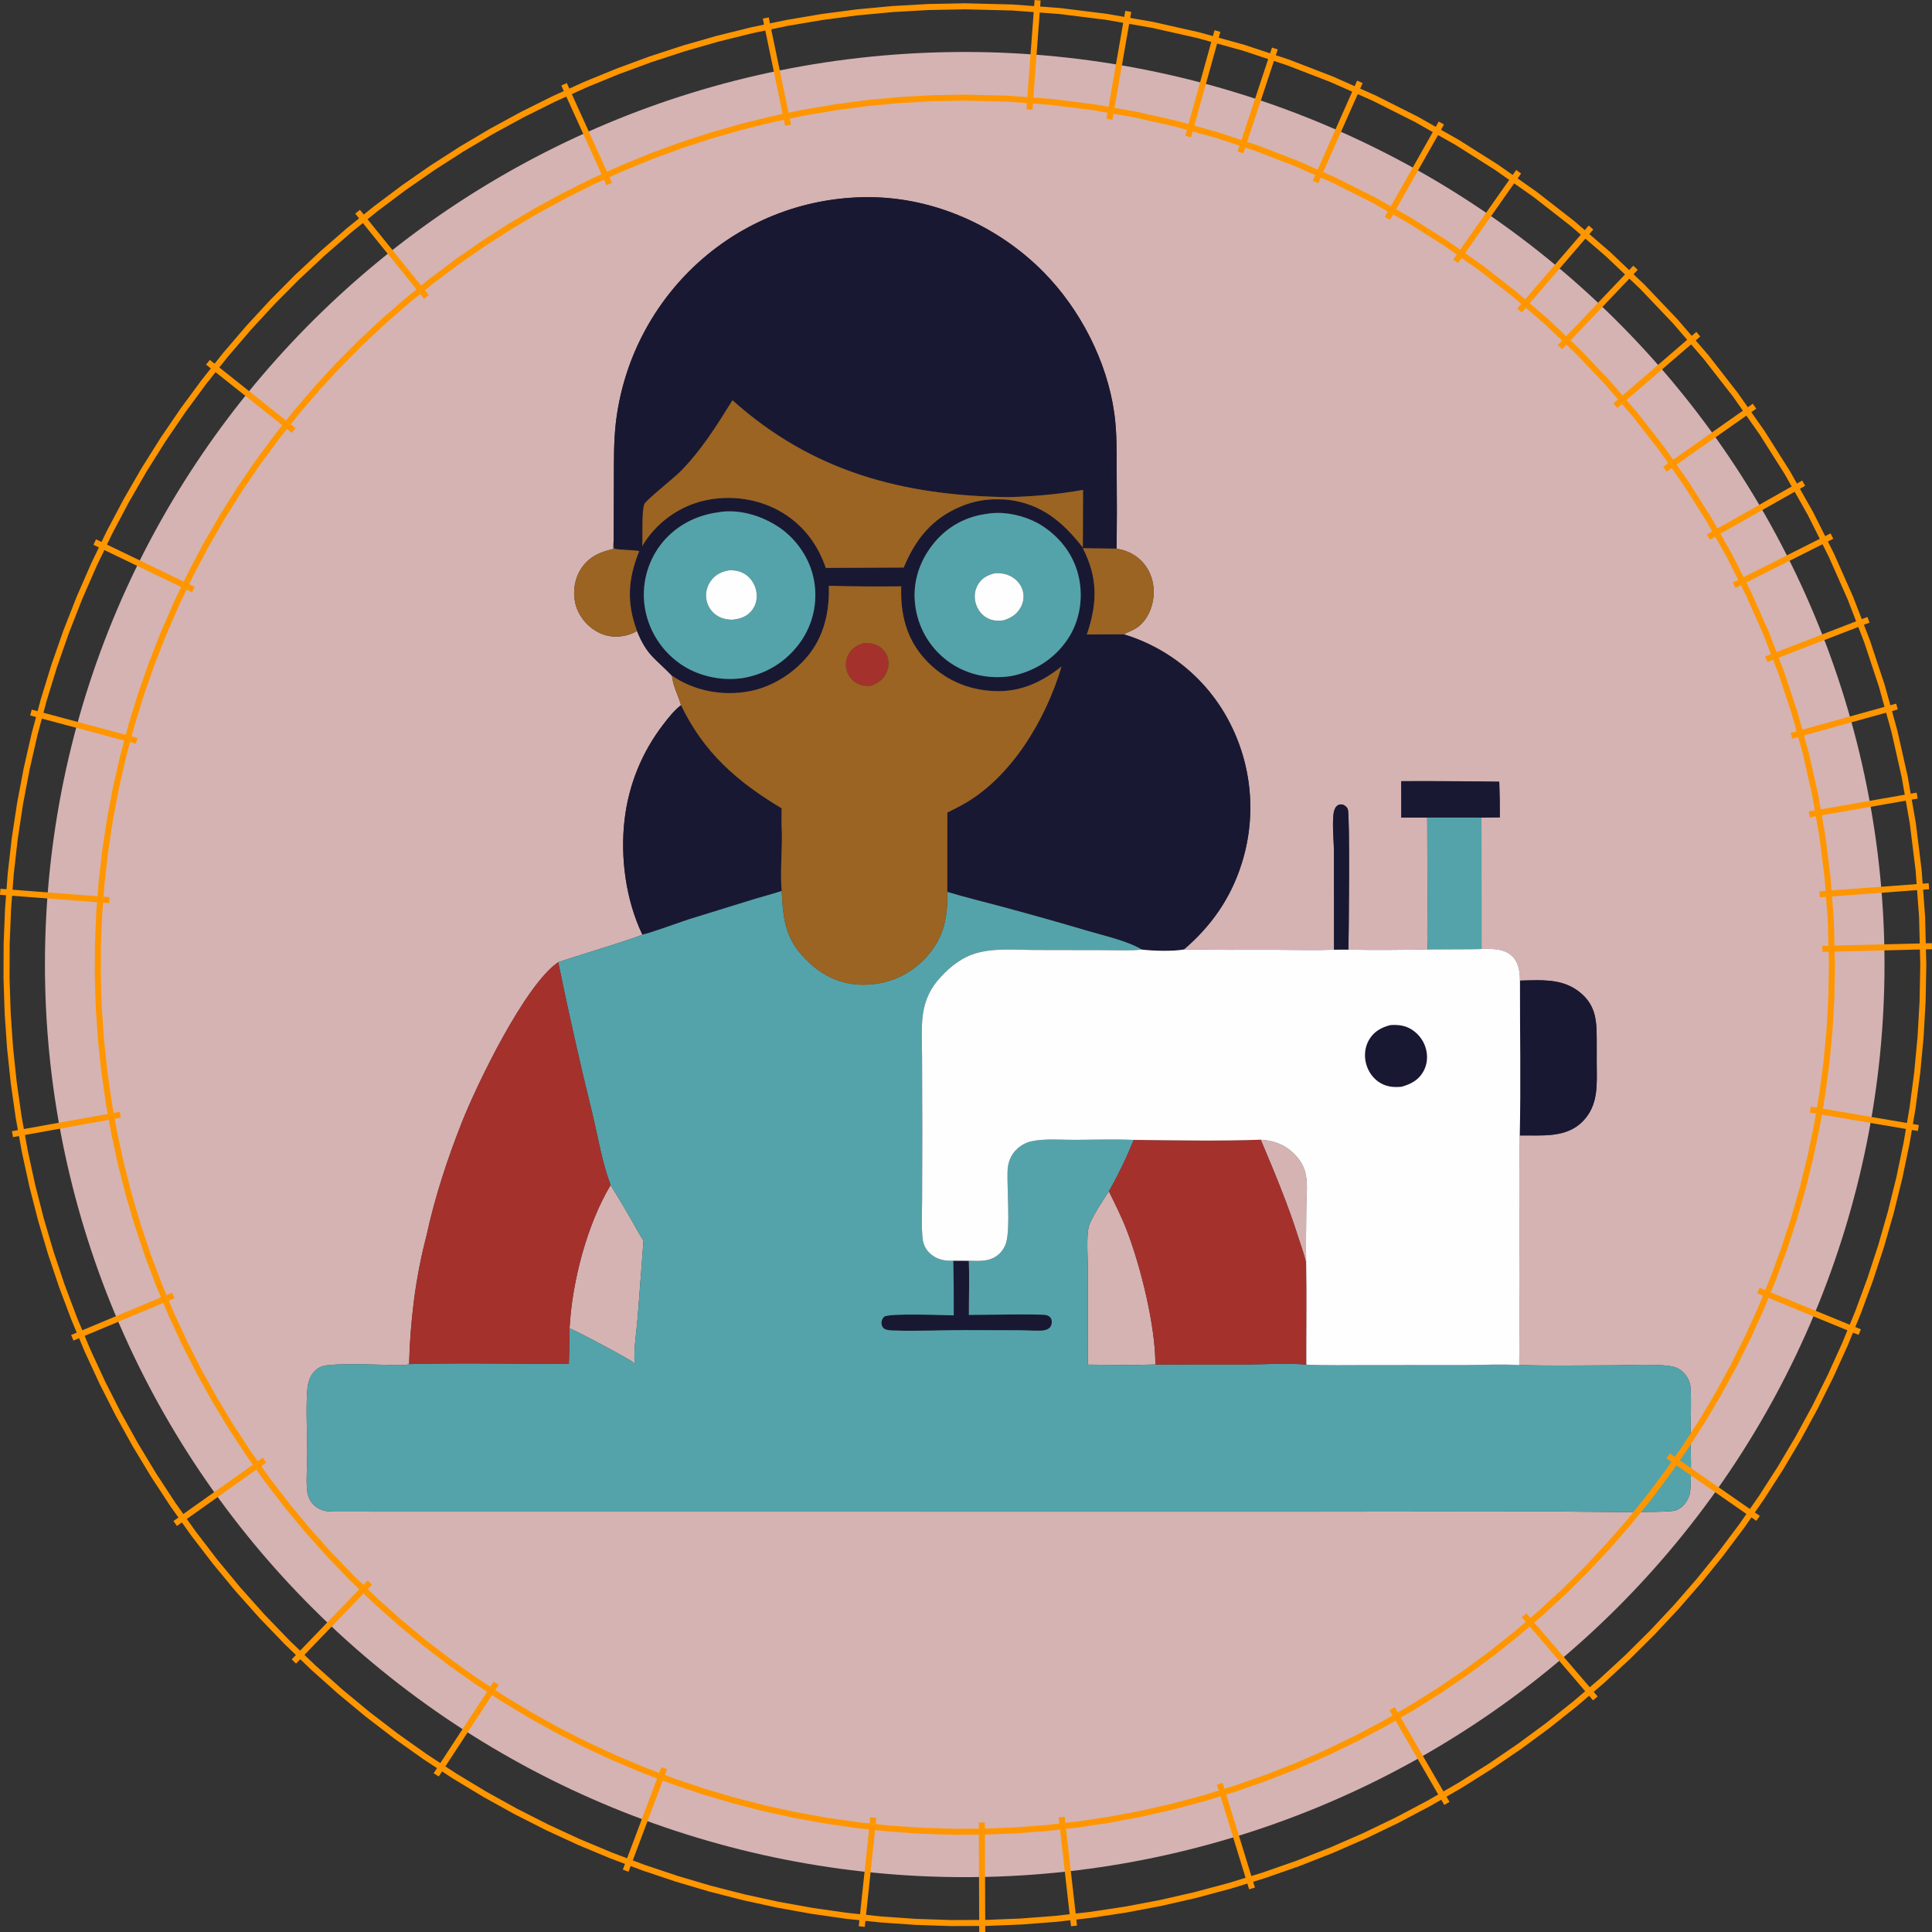 <?xml version="1.0" encoding="UTF-8" standalone="no"?>
<svg
   width="84.669mm"
   height="84.67mm"
   version="1.1"
   id="svg30"
   sodipodi:docname="haft.svg"
   inkscape:version="1.3.2 (091e20e, 2023-11-25, custom)"
   xmlns:inkscape="http://www.inkscape.org/namespaces/inkscape"
   xmlns:sodipodi="http://sodipodi.sourceforge.net/DTD/sodipodi-0.dtd"
   xmlns="http://www.w3.org/2000/svg"
   xmlns:svg="http://www.w3.org/2000/svg"
   xmlns:inkstitch="http://inkstitch.org/namespace">
  <rect width="100%" height="100%" fill="#333333" stroke="none"/>
  <sodipodi:namedview
     id="namedview30"
     pagecolor="#ffffff"
     bordercolor="#000000"
     borderopacity="0.25"
     inkscape:showpageshadow="2"
     inkscape:pageopacity="0.0"
     inkscape:pagecheckerboard="0"
     inkscape:deskcolor="#d1d1d1"
     inkscape:zoom="1.0741387"
     inkscape:cx="306.75739"
     inkscape:cy="197.83292"
     inkscape:window-width="1920"
     inkscape:window-height="991"
     inkscape:window-x="-9"
     inkscape:window-y="-9"
     inkscape:window-maximized="1"
     inkscape:current-layer="svg30"
     inkscape:document-units="mm" />
  <defs
     id="defs30" />
  <g
     id="g62"
     inkscape:label="różowy"
     transform="matrix(0.377,0,0,0.377,7.443,8.608)">
    <path
       id="path60"
       style="fill:#d5b3b2;stroke-width:2.638;stroke-linecap:round"
       d="M 404.109,0 C 180.926,3.67895e-4 -2.2083439e-4,179.512 0,400.949 c -1.0604841e-4,106.338 42.576,208.321 118.361,283.514 75.785,75.192 178.572,117.435 285.748,117.436 107.177,3.3e-4 209.965,-42.243 285.75,-117.436 C 765.645,609.27 808.221,507.288 808.221,400.949 808.221,294.611 765.645,192.628 689.859,117.436 614.074,42.243 511.286,-3.3727919e-4 404.109,0 Z m -41.965,63.789 c 28.595,0.1 56.682,12.683 76.678,32.992 16.055,16.306 27.805,39.12 30.99,61.836 1.245,8.88 1.034,17.81 1.07,26.754 0.101,10.948 0.093,21.897 -0.025,32.846 5.267,0.832 9.767,3.376 12.869,7.773 0.779,1.105 1.421,2.288 1.93,3.525 1.527,3.711 1.858,7.899 1.102,11.844 -0.632,3.297 -2.103,6.701 -4.389,9.279 -0.762,0.86 -1.615,1.628 -2.557,2.27 -1.829,1.247 -3.914,1.909 -5.848,2.938 0.613,0.185 1.224,0.378 1.832,0.578 0.608,0.2 1.214,0.406 1.816,0.621 0.603,0.215 1.204,0.438 1.801,0.668 0.598,0.23 1.192,0.468 1.783,0.713 0.592,0.245 1.181,0.495 1.766,0.754 0.586,0.259 1.167,0.525 1.746,0.799 0.579,0.274 1.154,0.556 1.727,0.844 0.572,0.288 1.138,0.583 1.703,0.885 0.564,0.302 1.126,0.61 1.684,0.926 0.557,0.316 1.109,0.639 1.658,0.969 0.549,0.33 1.092,0.665 1.633,1.008 0.54,0.343 1.077,0.692 1.609,1.049 0.532,0.356 1.059,0.721 1.582,1.09 0.523,0.369 1.041,0.745 1.555,1.127 0.513,0.382 1.022,0.771 1.525,1.166 0.504,0.395 1.004,0.796 1.498,1.203 0.494,0.407 0.983,0.821 1.467,1.24 0.484,0.419 0.963,0.842 1.436,1.273 0.473,0.431 0.94,0.87 1.402,1.312 0.462,0.443 0.919,0.89 1.371,1.344 0.451,0.454 0.896,0.916 1.336,1.381 0.44,0.465 0.874,0.934 1.303,1.41 0.428,0.476 0.851,0.957 1.268,1.443 0.416,0.487 0.826,0.978 1.23,1.475 0.404,0.497 0.801,0.997 1.193,1.504 0.392,0.506 0.777,1.017 1.156,1.533 0.379,0.516 0.751,1.037 1.117,1.562 0.366,0.525 0.725,1.054 1.078,1.588 0.353,0.534 0.7,1.072 1.039,1.615 0.34,0.543 0.672,1.09 0.998,1.641 0.326,0.551 0.646,1.105 0.959,1.664 0.312,0.559 0.617,1.121 0.916,1.688 0.316,0.597 0.623,1.198 0.924,1.803 0.301,0.605 0.595,1.214 0.881,1.826 0.286,0.612 0.564,1.227 0.834,1.846 0.271,0.619 0.534,1.242 0.789,1.867 0.255,0.626 0.503,1.255 0.742,1.887 0.24,0.632 0.47,1.265 0.693,1.902 0.224,0.637 0.439,1.277 0.646,1.92 0.208,0.643 0.408,1.29 0.6,1.938 0.192,0.648 0.375,1.297 0.551,1.949 0.175,0.653 0.343,1.307 0.502,1.963 0.159,0.657 0.308,1.317 0.451,1.977 0.142,0.66 0.278,1.323 0.404,1.986 0.127,0.664 0.244,1.328 0.354,1.994 0.11,0.667 0.21,1.335 0.303,2.004 0.093,0.669 0.178,1.339 0.254,2.01 0.076,0.671 0.144,1.343 0.203,2.016 0.059,0.673 0.112,1.347 0.154,2.021 0.043,0.674 0.076,1.349 0.102,2.023 0.026,0.675 0.045,1.35 0.055,2.025 0.009,0.675 0.009,1.352 0.002,2.027 -0.008,0.675 -0.024,1.35 -0.049,2.025 -0.024,0.675 -0.058,1.349 -0.1,2.023 -0.041,0.674 -0.09,1.348 -0.148,2.021 -0.058,0.673 -0.124,1.344 -0.199,2.016 -0.075,0.672 -0.158,1.342 -0.25,2.012 -0.092,0.669 -0.192,1.337 -0.301,2.004 -0.108,0.667 -0.224,1.332 -0.35,1.996 -0.125,0.664 -0.257,1.325 -0.398,1.986 -0.141,0.66 -0.29,1.32 -0.447,1.977 -0.158,0.657 -0.324,1.312 -0.498,1.965 -0.174,0.653 -0.357,1.303 -0.547,1.951 -0.19,0.648 -0.39,1.294 -0.596,1.938 -4.75,15.05 -13.391,27.349 -25.32,37.52 13.8,0.153 27.6,0.199 41.4,0.139 h 0.002 c 4.082,-3.5e-4 8.189,0.069 12.293,0.098 4.104,0.029 8.205,0.016 12.279,-0.15 h 0.002 l -0.049,-42.832 c -0.005,-5.376 -0.769,-11.283 -0.203,-16.586 0.138,-1.291 0.517,-2.867 1.539,-3.75 0.081,-0.07 0.166,-0.135 0.254,-0.195 0.088,-0.06 0.179,-0.115 0.273,-0.164 0.095,-0.049 0.191,-0.093 0.291,-0.131 0.1,-0.038 0.203,-0.068 0.307,-0.094 0.103,-0.026 0.207,-0.045 0.312,-0.059 0.106,-0.013 0.212,-0.021 0.318,-0.021 0.107,-6.6e-4 0.212,0.004 0.318,0.016 0.106,0.012 0.213,0.029 0.316,0.053 1.036,0.233 2.043,1.092 2.387,2.107 0.951,2.811 0.388,55.473 0.256,61.639 11.585,0.237 23.261,0.112 34.848,-0.094 -0.351,-6.314 -0.083,-12.791 -0.111,-19.127 l -0.107,-38.812 -11.398,0.008 -0.016,-16 c 3.588,-0.017 7.177,-0.024 10.766,-0.023 10.765,0.003 21.529,0.087 32.293,0.254 0.184,5.217 0.265,10.435 0.246,15.654 l -8.059,0.117 0.027,57.713 -4.596,0.129 c 1.457,0.018 3.054,-0.06 4.699,-0.111 1.234,-0.039 2.496,-0.063 3.746,-0.023 0.251,0.008 0.494,0.045 0.744,0.059 0.437,0.024 0.864,0.057 1.295,0.102 0.373,0.038 0.742,0.08 1.107,0.137 0.511,0.079 1.004,0.198 1.496,0.32 0.338,0.084 0.679,0.159 1.006,0.266 0.539,0.177 1.044,0.417 1.545,0.666 0.241,0.119 0.496,0.21 0.727,0.348 0.714,0.428 1.385,0.932 1.982,1.562 2.655,2.802 3.099,6.758 3.131,10.443 2.486,-0.065 4.963,-0.168 7.402,-0.17 7.317,-0.007 14.295,0.89 20.184,6.422 4.774,4.485 5.927,9.764 6.078,16.012 0.112,4.667 0.033,9.341 0.053,14.01 0.04,9.233 0.903,18.315 -6.076,25.5 -7.367,7.585 -18.157,6.098 -27.729,6.264 -0.373,20.808 -0.058,41.588 0,62.393 l -0.234,38.527 1.654,-0.023 c 13.606,0.38 27.315,0.078 40.93,0.076 5.888,-7e-4 21.157,-0.906 26.211,0.965 2.54,0.94 4.608,3.145 5.666,5.605 0.403,0.937 0.693,1.963 0.77,2.982 0.5,6.654 0.032,13.707 0.045,20.404 0.014,8.051 0.488,16.409 -0.074,24.43 -0.099,1.415 -0.304,2.566 -0.885,3.869 -1.121,2.519 -3.003,4.58 -5.631,5.539 -3.301,1.204 -43.59,0.453 -50.672,0.449 l -117.215,0.066 -421.367,-0.019 c -2.428,-0.019 -4.442,-0.132 -6.664,-1.252 -2.456,-1.238 -4.109,-3.264 -4.893,-5.902 -0.342,-1.15 -0.488,-2.354 -0.551,-3.549 -0.271,-5.138 0.227,-10.471 0.201,-15.646 -0.042,-8.429 -0.675,-19.558 0.057,-27.615 0.187,-2.062 0.654,-4.05 1.73,-5.842 1.087,-1.81 2.669,-3.305 4.686,-4.006 4.546,-1.58 23.904,-0.7 29.906,-0.639 2.332,0.024 5.691,0.373 7.906,-0.215 0.156,-0.041 0.308,-0.089 0.463,-0.133 0.186,-8.833 0.873,-17.931 2.018,-26.979 0.056,-0.445 0.08,-0.89 0.139,-1.334 v -0.002 c 1.252,-9.486 3.047,-18.898 5.416,-27.873 1.82,-8.464 4.116,-16.916 6.75,-25.262 v -0.002 c 1.317,-4.172 2.718,-8.318 4.188,-12.426 v -0.002 c 1.469,-4.108 3.008,-8.178 4.596,-12.199 v -0.002 c 0.825,-2.089 1.879,-4.604 3.117,-7.422 v -0.002 c 1.238,-2.818 2.663,-5.941 4.232,-9.25 v -0.002 c 1.57,-3.309 3.285,-6.803 5.104,-10.363 v -0.002 c 1.819,-3.56 3.743,-7.186 5.729,-10.76 v -0.002 c 1.985,-3.573 4.035,-7.094 6.105,-10.441 v -0.002 c 2.07,-3.348 4.162,-6.523 6.234,-9.406 v -0.002 c 4.146,-5.768 8.215,-10.368 11.877,-12.846 4.314,-1.591 35.778,-11.086 36.941,-12.16 0.005,-3.2e-4 0.03,-0.009 0.035,-0.01 -0.007,5.4e-4 -0.028,0.007 -0.035,0.008 -7.274,-15.266 -9.768,-34.047 -7.76,-50.715 0.11,-0.937 0.237,-1.872 0.379,-2.805 0.142,-0.933 0.298,-1.864 0.471,-2.791 0.173,-0.927 0.362,-1.852 0.566,-2.773 0.204,-0.921 0.425,-1.838 0.66,-2.752 0.235,-0.914 0.484,-1.823 0.75,-2.729 0.266,-0.906 0.548,-1.807 0.844,-2.703 0.296,-0.896 0.608,-1.786 0.934,-2.672 0.326,-0.885 0.666,-1.765 1.021,-2.639 0.356,-0.874 0.727,-1.742 1.111,-2.604 0.385,-0.861 0.783,-1.717 1.197,-2.564 0.413,-0.848 0.841,-1.688 1.283,-2.521 0.442,-0.833 0.897,-1.66 1.367,-2.479 0.47,-0.818 0.954,-1.628 1.451,-2.43 0.497,-0.802 1.008,-1.596 1.531,-2.381 0.524,-0.785 1.06,-1.562 1.609,-2.328 0.55,-0.767 1.112,-1.524 1.688,-2.271 2.334,-3.057 4.852,-6.26 7.902,-8.635 -1.217,-4.224 -3.599,-8.523 -3.975,-12.92 -7.381,-7.697 -10.986,-8.832 -15.361,-19.66 -1.509,0.911 -2.986,1.514 -4.699,1.934 -4.718,1.154 -9.373,0.546 -13.527,-2.01 -4.441,-2.732 -7.783,-7.157 -8.924,-12.277 -1.131,-5.078 -0.251,-10.64 2.594,-15.016 3.402,-5.235 8.278,-7.346 14.117,-8.641 0.025,-1.353 0.12,-2.708 0.189,-4.061 l 0.096,-26.504 c 0.016,-8.103 -0.071,-16.192 0.789,-24.262 0.087,-0.787 0.183,-1.574 0.287,-2.359 0.104,-0.786 0.215,-1.57 0.336,-2.354 0.12,-0.783 0.248,-1.565 0.385,-2.346 0.137,-0.78 0.282,-1.559 0.436,-2.336 0.153,-0.778 0.315,-1.554 0.484,-2.328 0.17,-0.774 0.349,-1.546 0.535,-2.316 0.186,-0.77 0.38,-1.537 0.582,-2.303 0.202,-0.767 0.412,-1.532 0.631,-2.293 0.218,-0.762 0.443,-1.521 0.678,-2.277 0.234,-0.757 0.478,-1.512 0.729,-2.264 0.25,-0.752 0.507,-1.502 0.773,-2.248 0.267,-0.747 0.541,-1.49 0.822,-2.23 0.282,-0.74 0.571,-1.477 0.869,-2.211 0.297,-0.735 0.603,-1.467 0.916,-2.195 0.313,-0.728 0.633,-1.452 0.961,-2.174 0.328,-0.721 0.663,-1.438 1.006,-2.152 0.343,-0.714 0.694,-1.424 1.053,-2.131 0.358,-0.707 0.725,-1.41 1.098,-2.109 0.373,-0.699 0.753,-1.395 1.141,-2.086 0.388,-0.691 0.783,-1.376 1.186,-2.059 0.402,-0.683 0.812,-1.361 1.229,-2.035 0.417,-0.674 0.841,-1.345 1.271,-2.01 0.431,-0.665 0.868,-1.325 1.312,-1.98 0.445,-0.656 0.897,-1.309 1.355,-1.955 0.459,-0.647 0.922,-1.288 1.395,-1.924 0.472,-0.636 0.952,-1.268 1.438,-1.895 0.485,-0.627 0.976,-1.247 1.475,-1.863 0.498,-0.616 1.004,-1.227 1.516,-1.832 0.511,-0.606 1.029,-1.204 1.553,-1.799 0.524,-0.594 1.053,-1.183 1.59,-1.766 0.536,-0.583 1.079,-1.162 1.627,-1.734 0.549,-0.572 1.104,-1.137 1.664,-1.697 0.646,-0.647 1.301,-1.284 1.963,-1.914 0.662,-0.63 1.33,-1.253 2.008,-1.867 0.677,-0.613 1.363,-1.219 2.055,-1.816 0.692,-0.597 1.393,-1.184 2.1,-1.764 0.707,-0.58 1.42,-1.151 2.141,-1.713 0.721,-0.562 1.449,-1.114 2.184,-1.658 0.734,-0.544 1.475,-1.078 2.223,-1.604 0.748,-0.526 1.503,-1.042 2.264,-1.549 0.761,-0.507 1.528,-1.004 2.301,-1.492 0.773,-0.488 1.551,-0.967 2.336,-1.436 0.785,-0.469 1.575,-0.926 2.371,-1.375 0.796,-0.449 1.597,-0.889 2.404,-1.318 0.807,-0.429 1.618,-0.849 2.436,-1.258 0.818,-0.409 1.64,-0.808 2.467,-1.197 0.827,-0.389 1.659,-0.766 2.496,-1.135 0.837,-0.368 1.678,-0.727 2.523,-1.074 0.846,-0.347 1.695,-0.685 2.549,-1.012 0.854,-0.327 1.711,-0.642 2.572,-0.947 0.861,-0.306 1.727,-0.599 2.596,-0.883 0.869,-0.284 1.741,-0.558 2.617,-0.82 0.875,-0.262 1.755,-0.513 2.637,-0.754 0.882,-0.24 1.765,-0.47 2.652,-0.689 0.887,-0.219 1.777,-0.426 2.67,-0.623 0.893,-0.196 1.788,-0.382 2.686,-0.557 0.897,-0.174 1.796,-0.338 2.697,-0.49 0.901,-0.153 1.804,-0.294 2.709,-0.424 0.905,-0.13 1.811,-0.248 2.719,-0.355 0.908,-0.107 1.817,-0.204 2.727,-0.289 0.91,-0.085 1.821,-0.158 2.732,-0.221 0.912,-0.063 1.825,-0.114 2.738,-0.154 0.913,-0.04 1.826,-0.069 2.74,-0.086 0.914,-0.017 1.828,-0.023 2.742,-0.018 z M 312.229,372.002 c -0.069,0.021 -0.14,0.039 -0.209,0.06 l -29.064,8.99 29.064,-8.988 c 0.07,-0.021 0.139,-0.041 0.209,-0.062 z m 221.943,105.895 c 1.493,3.544 2.979,7.076 4.441,10.607 1.462,3.532 2.9,7.064 4.297,10.613 1.397,3.549 2.751,7.115 4.047,10.711 0.648,1.798 1.282,3.602 1.898,5.418 0.616,1.816 1.215,3.642 1.795,5.479 0.507,1.605 1.076,3.251 1.621,4.9 0.727,2.197 1.413,4.412 1.852,6.604 -0.14,-8.221 -0.011,-16.477 0.08,-24.699 0.052,-4.667 0.675,-10.007 -0.291,-14.57 -0.628,-2.962 -2.103,-5.604 -4.111,-7.852 -4.19,-4.687 -9.433,-6.843 -15.629,-7.211 z m -285.641,19.936 c -1.307,2.184 -2.553,4.489 -3.734,6.891 -1.182,2.402 -2.3,4.901 -3.35,7.471 -1.05,2.57 -2.032,5.21 -2.943,7.898 -0.912,2.688 -1.754,5.423 -2.521,8.18 -0.768,2.756 -1.46,5.535 -2.078,8.311 -0.618,2.775 -1.159,5.547 -1.621,8.291 -0.462,2.744 -0.843,5.46 -1.143,8.123 -0.299,2.663 -0.517,5.272 -0.648,7.805 2.189,0.562 27.184,13.921 28.195,15.072 l 0.137,0.812 0.281,0.037 c -0.539,-6.326 0.737,-13.96 1.277,-20.357 l 2.604,-34.094 c -1.978,-2.933 -3.621,-6.182 -5.389,-9.25 -2.934,-5.116 -5.956,-10.179 -9.066,-15.189 z m 218.92,2.754 c -2.276,3.447 -8.019,12.023 -8.879,15.688 -1.07,4.557 -0.361,13.521 -0.359,18.607 l 0.006,41.846 c 9.862,0.105 19.804,0.291 29.658,-0.066 0.054,-16.937 -6.476,-43.141 -12.566,-58.953 -2.26,-5.87 -5.088,-11.482 -7.859,-17.121 z"
       inkstitch:pull_compensation_mm="0,2"
       inkstitch:fill_underlay_row_spacing_mm="4"
       inkstitch:underlay_underpath="True" />
  </g>
  <g
     id="g60"
     inkscape:label="czarny"
     transform="matrix(0.377,0,0,0.377,7.443,8.608)">
    <path
       id="path57"
       style="fill:#191833;stroke-width:0.698"
       d="m 362.145,63.789 c -0.914,-0.005 -1.828,3.78e-4 -2.742,0.018 -0.914,0.017 -1.827,0.046 -2.74,0.086 -0.913,0.04 -1.826,0.091 -2.738,0.154 -0.912,0.062 -1.822,0.136 -2.732,0.221 -0.91,0.085 -1.819,0.182 -2.727,0.289 -0.907,0.107 -1.814,0.225 -2.719,0.355 -0.905,0.13 -1.808,0.271 -2.709,0.424 -0.901,0.152 -1.8,0.316 -2.697,0.49 -0.897,0.175 -1.793,0.36 -2.686,0.557 -0.893,0.197 -1.782,0.404 -2.67,0.623 -0.887,0.219 -1.77,0.449 -2.652,0.689 -0.882,0.24 -1.761,0.492 -2.637,0.754 -0.876,0.262 -1.748,0.537 -2.617,0.82 -0.869,0.284 -1.734,0.577 -2.596,0.883 -0.861,0.305 -1.718,0.621 -2.572,0.947 -0.854,0.327 -1.703,0.664 -2.549,1.012 -0.845,0.347 -1.687,0.706 -2.523,1.074 -0.837,0.368 -1.669,0.746 -2.496,1.135 -0.827,0.389 -1.649,0.788 -2.467,1.197 -0.817,0.409 -1.629,0.829 -2.436,1.258 -0.807,0.429 -1.608,0.869 -2.404,1.318 -0.796,0.449 -1.586,0.906 -2.371,1.375 -0.785,0.468 -1.563,0.948 -2.336,1.436 -0.773,0.488 -1.54,0.985 -2.301,1.492 -0.76,0.507 -1.516,1.023 -2.264,1.549 -0.748,0.526 -1.488,1.06 -2.223,1.604 -0.734,0.544 -1.463,1.096 -2.184,1.658 -0.721,0.562 -1.434,1.133 -2.141,1.713 -0.707,0.58 -1.408,1.167 -2.1,1.764 -0.692,0.597 -1.377,1.203 -2.055,1.816 -0.678,0.614 -1.346,1.237 -2.008,1.867 -0.662,0.63 -1.317,1.268 -1.963,1.914 -0.56,0.56 -1.115,1.126 -1.664,1.697 -0.548,0.572 -1.091,1.151 -1.627,1.734 -0.537,0.583 -1.066,1.171 -1.59,1.766 -0.524,0.594 -1.042,1.193 -1.553,1.799 -0.512,0.605 -1.017,1.216 -1.516,1.832 -0.499,0.616 -0.989,1.237 -1.475,1.863 -0.486,0.627 -0.966,1.258 -1.438,1.895 -0.472,0.636 -0.936,1.277 -1.395,1.924 -0.458,0.646 -0.91,1.299 -1.355,1.955 -0.445,0.656 -0.882,1.315 -1.312,1.98 -0.431,0.665 -0.855,1.335 -1.271,2.01 -0.416,0.674 -0.826,1.352 -1.229,2.035 -0.402,0.682 -0.798,1.367 -1.186,2.059 -0.388,0.691 -0.768,1.387 -1.141,2.086 -0.373,0.699 -0.74,1.403 -1.098,2.109 -0.359,0.707 -0.709,1.417 -1.053,2.131 -0.343,0.714 -0.678,1.431 -1.006,2.152 -0.328,0.721 -0.648,1.446 -0.961,2.174 -0.313,0.728 -0.619,1.46 -0.916,2.195 -0.298,0.734 -0.587,1.47 -0.869,2.211 -0.281,0.74 -0.556,1.484 -0.822,2.23 -0.266,0.747 -0.523,1.496 -0.773,2.248 -0.25,0.752 -0.494,1.506 -0.729,2.264 -0.234,0.757 -0.46,1.515 -0.678,2.277 -0.219,0.761 -0.429,1.526 -0.631,2.293 -0.202,0.766 -0.396,1.532 -0.582,2.303 -0.186,0.77 -0.365,1.542 -0.535,2.316 -0.17,0.774 -0.331,1.55 -0.484,2.328 -0.153,0.777 -0.299,1.555 -0.436,2.336 -0.137,0.78 -0.265,1.562 -0.385,2.346 -0.12,0.783 -0.232,1.568 -0.336,2.354 -0.104,0.786 -0.2,1.572 -0.287,2.359 -0.86,8.07 -0.773,16.158 -0.789,24.262 l -0.096,26.504 c -0.005,1.194 -0.241,2.916 0.346,3.975 3.588,0.594 7.276,0.401 10.896,0.992 -4.977,12.228 -5.649,22.629 -0.992,35.104 4.375,10.828 7.981,11.963 15.361,19.66 9.839,6.748 22.282,9.034 33.955,6.855 10.941,-2.041 21.744,-9.27 27.938,-18.502 5.579,-8.316 7.282,-18.015 7.059,-27.859 10.593,0.298 21.185,0.381 31.781,0.246 -0.415,12.215 2.23,23.165 10.734,32.312 8.135,8.75 18.642,13.325 30.545,13.711 11.379,0.368 20.372,-3.914 29.15,-10.797 -6.891,23.27 -22.149,49.072 -43.836,60.906 -2.09,1.122 -4.199,2.204 -6.33,3.244 l -0.035,28.859 0.025,6.02 c 8.069,2.435 16.289,4.413 24.428,6.602 12.527,3.374 25.012,6.9 37.453,10.576 5.474,1.618 12.388,3.233 18.227,5.564 h 0.002 c 1.946,0.777 3.771,1.635 5.385,2.598 h 0.002 c 2.505,0.295 5.876,0.502 9.238,0.527 3.363,0.025 6.716,-0.132 9.184,-0.566 11.929,-10.171 20.571,-22.469 25.32,-37.52 0.206,-0.643 0.405,-1.289 0.596,-1.938 0.19,-0.648 0.372,-1.299 0.547,-1.951 0.174,-0.653 0.34,-1.308 0.498,-1.965 0.158,-0.657 0.306,-1.316 0.447,-1.977 0.141,-0.661 0.274,-1.323 0.398,-1.986 0.125,-0.664 0.242,-1.329 0.35,-1.996 0.108,-0.667 0.209,-1.335 0.301,-2.004 0.092,-0.669 0.175,-1.34 0.25,-2.012 0.075,-0.671 0.141,-1.343 0.199,-2.016 0.058,-0.673 0.107,-1.348 0.148,-2.021 0.041,-0.674 0.075,-1.349 0.1,-2.023 0.025,-0.675 0.041,-1.35 0.049,-2.025 0.008,-0.675 0.007,-1.352 -0.002,-2.027 -0.009,-0.676 -0.029,-1.351 -0.055,-2.025 -0.026,-0.675 -0.059,-1.349 -0.102,-2.023 -0.043,-0.674 -0.095,-1.348 -0.154,-2.021 -0.059,-0.673 -0.127,-1.344 -0.203,-2.016 -0.076,-0.671 -0.161,-1.34 -0.254,-2.01 -0.093,-0.669 -0.193,-1.337 -0.303,-2.004 -0.109,-0.667 -0.227,-1.33 -0.354,-1.994 -0.126,-0.664 -0.262,-1.326 -0.404,-1.986 -0.143,-0.66 -0.292,-1.32 -0.451,-1.977 -0.159,-0.656 -0.327,-1.31 -0.502,-1.963 -0.175,-0.652 -0.359,-1.301 -0.551,-1.949 -0.191,-0.648 -0.392,-1.295 -0.6,-1.938 -0.207,-0.643 -0.423,-1.283 -0.646,-1.92 -0.223,-0.638 -0.454,-1.271 -0.693,-1.902 -0.24,-0.632 -0.487,-1.261 -0.742,-1.887 -0.255,-0.626 -0.518,-1.249 -0.789,-1.867 -0.27,-0.619 -0.548,-1.234 -0.834,-1.846 -0.286,-0.612 -0.579,-1.222 -0.881,-1.826 -0.301,-0.605 -0.608,-1.206 -0.924,-1.803 -0.299,-0.567 -0.604,-1.129 -0.916,-1.688 -0.313,-0.559 -0.633,-1.113 -0.959,-1.664 -0.326,-0.551 -0.659,-1.098 -0.998,-1.641 -0.34,-0.543 -0.686,-1.081 -1.039,-1.615 -0.353,-0.534 -0.712,-1.063 -1.078,-1.588 -0.367,-0.525 -0.739,-1.047 -1.117,-1.562 -0.379,-0.516 -0.765,-1.027 -1.156,-1.533 -0.392,-0.507 -0.79,-1.007 -1.193,-1.504 -0.404,-0.496 -0.814,-0.988 -1.23,-1.475 -0.416,-0.486 -0.839,-0.968 -1.268,-1.443 -0.428,-0.476 -0.863,-0.946 -1.303,-1.41 -0.44,-0.465 -0.885,-0.926 -1.336,-1.381 -0.452,-0.454 -0.909,-0.901 -1.371,-1.344 -0.462,-0.443 -0.929,-0.881 -1.402,-1.312 -0.473,-0.431 -0.952,-0.854 -1.436,-1.273 -0.484,-0.42 -0.973,-0.833 -1.467,-1.24 -0.494,-0.407 -0.994,-0.808 -1.498,-1.203 -0.504,-0.395 -1.012,-0.784 -1.525,-1.166 -0.514,-0.382 -1.032,-0.758 -1.555,-1.127 -0.523,-0.369 -1.05,-0.734 -1.582,-1.09 -0.532,-0.357 -1.069,-0.706 -1.609,-1.049 -0.54,-0.343 -1.084,-0.678 -1.633,-1.008 -0.549,-0.329 -1.101,-0.653 -1.658,-0.969 -0.557,-0.316 -1.119,-0.623 -1.684,-0.926 -0.565,-0.302 -1.131,-0.597 -1.703,-0.885 -0.572,-0.287 -1.148,-0.57 -1.727,-0.844 -0.579,-0.274 -1.161,-0.54 -1.746,-0.799 -0.585,-0.259 -1.174,-0.509 -1.766,-0.754 -0.592,-0.245 -1.186,-0.483 -1.783,-0.713 -0.597,-0.23 -1.198,-0.453 -1.801,-0.668 -0.603,-0.215 -1.208,-0.421 -1.816,-0.621 -0.608,-0.2 -1.219,-0.393 -1.832,-0.578 l -16.199,0.086 c 0.14,-0.417 0.278,-0.835 0.414,-1.254 4.31,-13.297 4.233,-24.118 -2.18,-36.654 l 14.857,0.193 c 0.119,-10.948 0.126,-21.897 0.025,-32.846 -0.036,-8.944 0.175,-17.874 -1.07,-26.754 -3.185,-22.716 -14.935,-45.53 -30.99,-61.836 -19.996,-20.309 -48.083,-32.892 -76.678,-32.992 z m -60.066,89.223 c 35.09,31.481 74.979,41.962 121.475,42.572 11.009,-0.3 21.712,-1.275 32.561,-3.178 l -0.105,25.34 c -8.652,-11.083 -18.026,-19.141 -32.484,-20.953 -1.72,-0.216 -3.437,-0.249 -5.168,-0.258 -1.356,-0.016 -2.708,0.037 -4.059,0.16 -1.351,0.123 -2.691,0.315 -4.021,0.576 -1.331,0.261 -2.645,0.592 -3.941,0.988 -1.297,0.396 -2.57,0.859 -3.818,1.387 -12.714,5.233 -20.016,14.397 -25.213,26.875 l -34.252,0.156 c -3.353,-10.047 -9.645,-18.472 -18.709,-24.07 -10.432,-6.443 -23.475,-8.226 -35.346,-5.346 -0.688,0.173 -1.37,0.364 -2.049,0.57 -0.679,0.206 -1.352,0.428 -2.02,0.668 -0.667,0.24 -1.329,0.495 -1.984,0.768 -0.655,0.272 -1.302,0.561 -1.943,0.865 -0.64,0.304 -1.272,0.624 -1.896,0.959 -0.625,0.336 -1.242,0.687 -1.85,1.053 -0.607,0.366 -1.206,0.747 -1.795,1.143 -0.589,0.395 -1.166,0.804 -1.734,1.229 -0.568,0.424 -1.127,0.863 -1.674,1.314 -0.547,0.452 -1.081,0.916 -1.605,1.395 -0.524,0.478 -1.036,0.967 -1.535,1.471 -0.5,0.503 -0.987,1.019 -1.461,1.547 -0.474,0.527 -0.935,1.067 -1.383,1.617 -0.447,0.55 -0.881,1.11 -1.301,1.682 -0.42,0.572 -0.826,1.154 -1.217,1.746 -0.391,0.592 -0.768,1.192 -1.129,1.803 0.287,-4.224 -0.327,-15.361 0.963,-18.479 0.69,-1.669 12.859,-11.364 15.555,-14.051 9.234,-9.2 16.302,-20.544 23.141,-31.549 z m -0.967,48.805 c 7.673,0.086 15.746,3.055 21.76,7.236 7.632,5.307 13.374,13.865 15.016,23.068 0.107,0.581 0.201,1.162 0.279,1.748 0.079,0.586 0.142,1.175 0.191,1.764 0.049,0.589 0.085,1.179 0.105,1.77 0.021,0.59 0.025,1.18 0.016,1.771 -0.009,0.591 -0.032,1.182 -0.07,1.771 -0.038,0.59 -0.091,1.177 -0.158,1.764 -0.068,0.587 -0.149,1.173 -0.246,1.756 -0.096,0.583 -0.208,1.163 -0.334,1.74 -0.125,0.577 -0.264,1.152 -0.418,1.723 -0.153,0.571 -0.322,1.137 -0.504,1.699 -0.182,0.562 -0.376,1.119 -0.586,1.672 -0.209,0.553 -0.433,1.099 -0.67,1.641 -0.237,0.541 -0.487,1.077 -0.75,1.605 -0.263,0.529 -0.539,1.053 -0.828,1.568 -0.289,0.515 -0.59,1.023 -0.904,1.523 -0.314,0.5 -0.642,0.992 -0.98,1.477 -6.092,8.633 -14.913,14.149 -25.285,15.938 -0.14,0.023 -0.279,0.051 -0.42,0.07 -9.65,1.355 -20.188,-1.064 -28.027,-6.898 -0.495,-0.365 -0.979,-0.742 -1.455,-1.131 -0.476,-0.389 -0.942,-0.789 -1.398,-1.201 -0.456,-0.412 -0.902,-0.836 -1.338,-1.27 -0.435,-0.434 -0.861,-0.878 -1.275,-1.332 -0.413,-0.455 -0.816,-0.92 -1.207,-1.395 -0.391,-0.474 -0.77,-0.958 -1.137,-1.451 -0.367,-0.493 -0.72,-0.995 -1.062,-1.506 -0.342,-0.511 -0.673,-1.03 -0.99,-1.557 -0.317,-0.527 -0.619,-1.062 -0.91,-1.604 -0.29,-0.542 -0.568,-1.089 -0.832,-1.645 -0.263,-0.555 -0.512,-1.118 -0.748,-1.686 -0.236,-0.568 -0.457,-1.142 -0.664,-1.721 -0.207,-0.579 -0.401,-1.16 -0.58,-1.748 -0.179,-0.588 -0.342,-1.181 -0.492,-1.777 -0.15,-0.596 -0.284,-1.196 -0.404,-1.799 -0.12,-0.603 -0.226,-1.208 -0.316,-1.816 -0.085,-0.588 -0.156,-1.179 -0.211,-1.771 -0.055,-0.592 -0.097,-1.185 -0.123,-1.779 -0.026,-0.594 -0.038,-1.188 -0.035,-1.783 0.003,-0.594 0.023,-1.189 0.055,-1.783 0.032,-0.593 0.077,-1.186 0.139,-1.777 0.061,-0.591 0.138,-1.18 0.229,-1.768 0.091,-0.587 0.195,-1.173 0.314,-1.756 0.119,-0.582 0.252,-1.162 0.4,-1.738 0.148,-0.576 0.311,-1.147 0.486,-1.715 0.176,-0.568 0.365,-1.131 0.568,-1.689 0.204,-0.559 0.422,-1.112 0.652,-1.66 0.231,-0.548 0.475,-1.091 0.732,-1.627 0.258,-0.536 0.527,-1.065 0.811,-1.588 0.284,-0.522 0.58,-1.037 0.889,-1.545 0.309,-0.508 0.631,-1.01 0.965,-1.502 0.333,-0.492 0.678,-0.976 1.035,-1.451 6.241,-8.221 15.35,-13.061 25.5,-14.414 1.698,-0.308 3.448,-0.442 5.219,-0.422 z m 117.307,0.693 c 6.867,-0.053 14.435,2.212 19.818,5.727 8.231,5.374 14.135,13.311 16.102,23.012 1.859,9.166 0.212,19.024 -5.049,26.822 -5.87,8.702 -14.732,14.216 -24.953,16.156 l -0.348,0.051 c -9.864,1.393 -19.771,-0.919 -27.742,-6.975 -0.479,-0.366 -0.948,-0.742 -1.408,-1.131 -0.46,-0.389 -0.91,-0.79 -1.35,-1.201 -0.44,-0.412 -0.869,-0.834 -1.287,-1.268 -0.419,-0.433 -0.824,-0.876 -1.221,-1.33 -0.396,-0.453 -0.781,-0.918 -1.154,-1.391 -0.373,-0.473 -0.735,-0.954 -1.084,-1.445 -0.349,-0.491 -0.684,-0.992 -1.008,-1.5 -0.324,-0.508 -0.634,-1.023 -0.932,-1.547 -0.298,-0.524 -0.582,-1.054 -0.854,-1.592 -0.271,-0.538 -0.53,-1.082 -0.773,-1.633 -0.244,-0.551 -0.474,-1.108 -0.689,-1.67 -0.216,-0.562 -0.418,-1.131 -0.605,-1.703 -0.187,-0.573 -0.359,-1.15 -0.518,-1.73 -0.159,-0.581 -0.303,-1.166 -0.432,-1.754 -0.129,-0.588 -0.243,-1.179 -0.342,-1.773 -0.1,-0.594 -0.185,-1.191 -0.254,-1.789 -1.202,-9.62 1.753,-18.771 7.664,-26.357 5.934,-7.617 14.227,-12.326 23.811,-13.557 1.475,-0.272 3.023,-0.41 4.607,-0.422 z m -138.955,84.449 c -3.05,2.375 -5.568,5.578 -7.902,8.635 -0.575,0.748 -1.138,1.505 -1.688,2.271 -0.55,0.767 -1.086,1.543 -1.609,2.328 -0.524,0.785 -1.034,1.579 -1.531,2.381 -0.497,0.802 -0.981,1.612 -1.451,2.43 -0.47,0.819 -0.925,1.645 -1.367,2.479 -0.442,0.834 -0.87,1.674 -1.283,2.521 -0.414,0.848 -0.813,1.703 -1.197,2.564 -0.385,0.862 -0.756,1.73 -1.111,2.604 -0.356,0.874 -0.696,1.754 -1.021,2.639 -0.326,0.886 -0.637,1.776 -0.934,2.672 -0.296,0.896 -0.578,1.798 -0.844,2.703 -0.266,0.905 -0.515,1.815 -0.75,2.729 -0.235,0.914 -0.456,1.831 -0.66,2.752 -0.204,0.921 -0.393,1.846 -0.566,2.773 -0.173,0.927 -0.329,1.858 -0.471,2.791 -0.142,0.933 -0.269,1.867 -0.379,2.805 -2.009,16.668 0.486,35.449 7.76,50.715 0.007,-4.3e-4 0.028,-0.007 0.035,-0.008 0.562,-0.039 1.855,-0.39 3.568,-0.926 5.192,-1.623 14.068,-4.869 16.895,-5.764 l 29.064,-8.99 c 0.069,-0.021 0.14,-0.04 0.209,-0.06 3.814,-1.157 7.704,-2.116 11.473,-3.408 -0.003,-0.025 -9e-4,-0.057 -0.004,-0.082 -0.18,-1.804 -0.26,-3.808 -0.275,-5.928 -0.016,-2.15 0.031,-4.415 0.096,-6.697 0.13,-4.564 0.331,-9.198 0.248,-13.123 -0.135,-1.723 -0.158,-3.478 -0.148,-5.234 0.01,-1.756 0.053,-3.514 0.049,-5.244 -2.431,-1.452 -4.788,-2.923 -7.072,-4.426 -2.284,-1.503 -4.494,-3.038 -6.631,-4.619 -2.137,-1.581 -4.202,-3.207 -6.191,-4.893 -1.99,-1.686 -3.906,-3.431 -5.748,-5.248 -1.842,-1.817 -3.61,-3.706 -5.305,-5.682 -1.695,-1.975 -3.316,-4.037 -4.863,-6.197 -1.547,-2.16 -3.019,-4.42 -4.418,-6.793 -1.399,-2.373 -2.724,-4.857 -3.975,-7.469 z m 327.207,33.396 c -3.588,-9.9e-4 -7.177,0.006 -10.766,0.023 l 0.016,16 11.398,-0.008 23.832,0.01 8.059,-0.117 c 0.019,-5.22 -0.062,-10.438 -0.246,-15.654 -10.764,-0.167 -21.528,-0.251 -32.293,-0.254 z m -37.258,10.234 c -0.107,9.4e-4 -0.212,0.008 -0.318,0.021 -0.106,0.013 -0.209,0.033 -0.312,0.059 -0.104,0.026 -0.207,0.056 -0.307,0.094 -0.1,0.038 -0.196,0.082 -0.291,0.131 -0.094,0.049 -0.186,0.104 -0.273,0.164 -0.088,0.06 -0.173,0.126 -0.254,0.195 -1.022,0.883 -1.401,2.459 -1.539,3.75 -0.566,5.303 0.198,11.21 0.203,16.586 l 0.049,42.832 6.32,-0.018 c 0.133,-6.166 0.695,-58.828 -0.256,-61.639 -0.343,-1.015 -1.351,-1.874 -2.387,-2.107 -0.104,-0.024 -0.21,-0.041 -0.316,-0.053 -0.106,-0.011 -0.212,-0.016 -0.318,-0.016 z m 86.051,77.23 c -2.439,0.002 -4.916,0.105 -7.402,0.17 -0.019,11.327 0.083,22.676 0.127,34.023 0.044,11.347 0.031,22.692 -0.215,34.014 9.571,-0.165 20.362,1.322 27.729,-6.264 6.979,-7.185 6.116,-16.267 6.076,-25.5 -0.02,-4.669 0.06,-9.342 -0.053,-14.01 -0.151,-6.248 -1.304,-11.526 -6.078,-16.012 -5.888,-5.532 -12.867,-6.429 -20.184,-6.422 z m -62.145,19.652 c -0.728,-0.013 -1.469,0.015 -2.229,0.068 -3.937,1.002 -7.224,2.832 -9.34,6.449 -1.847,3.158 -2.237,6.986 -1.307,10.502 0.955,3.608 3.22,6.787 6.498,8.623 2.842,1.592 5.916,1.851 9.104,1.521 4.003,-1.14 7.348,-2.827 9.51,-6.58 1.84,-3.195 2.154,-7.045 1.064,-10.547 -0.069,-0.225 -0.143,-0.448 -0.223,-0.67 -0.08,-0.221 -0.165,-0.441 -0.256,-0.658 -0.09,-0.218 -0.186,-0.432 -0.287,-0.645 -0.101,-0.213 -0.205,-0.423 -0.316,-0.631 -0.111,-0.207 -0.229,-0.411 -0.35,-0.613 -0.121,-0.202 -0.246,-0.402 -0.377,-0.598 -0.131,-0.196 -0.268,-0.389 -0.408,-0.578 -0.14,-0.189 -0.284,-0.374 -0.434,-0.557 -0.149,-0.182 -0.303,-0.36 -0.461,-0.535 -0.158,-0.174 -0.32,-0.343 -0.486,-0.51 -0.166,-0.167 -0.337,-0.33 -0.512,-0.488 -0.174,-0.158 -0.351,-0.313 -0.533,-0.463 -0.182,-0.149 -0.368,-0.293 -0.557,-0.434 -0.189,-0.14 -0.381,-0.277 -0.576,-0.408 -0.196,-0.131 -0.394,-0.258 -0.596,-0.379 -0.202,-0.121 -0.406,-0.238 -0.613,-0.35 -2.065,-1.086 -4.132,-1.482 -6.316,-1.521 z M 399.1,531.066 c 0.17,8.002 0.234,16.006 0.188,24.01 -4.296,-0.059 -28.911,-1.08 -30.637,0.656 -0.848,0.853 -1.257,2.024 -1.068,3.227 0.127,0.813 0.594,1.66 1.328,2.076 1.027,0.581 2.498,0.632 3.65,0.676 10.318,0.39 20.822,-0.161 31.162,-0.158 l 24.781,0.065 c 2.92,0.013 5.902,0.258 8.809,0.182 0.996,-0.026 2.032,-0.14 2.959,-0.529 0.824,-0.346 1.529,-0.982 1.852,-1.83 0.313,-0.818 0.343,-2.022 -0.008,-2.832 -0.383,-0.884 -1.21,-1.389 -2.104,-1.637 -2.22,-0.617 -29.364,-0.091 -34.082,-0.08 -0.008,-7.884 0.317,-15.923 -0.049,-23.789 z"
       inkstitch:fill_method="contour_fill"
       inkstitch:row_spacing_mm="0.2"
       inkstitch:fill_underlay_row_spacing_mm="4" />
  </g>
  <g
     id="g61"
     inkscape:label="niebieski"
     transform="matrix(0.377,0,0,0.377,7.443,8.608)">
    <path
       id="path58"
       style="fill:#54a3aa;stroke-width:0.698"
       d="m 301.111,201.816 c -1.771,-0.02 -3.521,0.114 -5.219,0.422 -10.15,1.353 -19.259,6.193 -25.5,14.414 -0.357,0.475 -0.702,0.959 -1.035,1.451 -0.334,0.492 -0.656,0.994 -0.965,1.502 -0.309,0.508 -0.605,1.023 -0.889,1.545 -0.283,0.523 -0.553,1.052 -0.811,1.588 -0.258,0.536 -0.502,1.079 -0.732,1.627 -0.231,0.548 -0.449,1.102 -0.652,1.66 -0.204,0.559 -0.393,1.122 -0.568,1.689 -0.176,0.568 -0.338,1.139 -0.486,1.715 -0.148,0.576 -0.281,1.156 -0.4,1.738 -0.119,0.583 -0.224,1.168 -0.314,1.756 -0.09,0.588 -0.167,1.176 -0.229,1.768 -0.061,0.592 -0.107,1.184 -0.139,1.777 -0.032,0.594 -0.051,1.189 -0.055,1.783 -0.003,0.595 0.009,1.189 0.035,1.783 0.026,0.594 0.068,1.187 0.123,1.779 0.055,0.592 0.126,1.183 0.211,1.771 0.09,0.608 0.196,1.213 0.316,1.816 0.12,0.603 0.255,1.203 0.404,1.799 0.15,0.596 0.314,1.189 0.492,1.777 0.179,0.588 0.373,1.169 0.58,1.748 0.207,0.579 0.428,1.153 0.664,1.721 0.236,0.568 0.485,1.13 0.748,1.686 0.264,0.555 0.542,1.103 0.832,1.645 0.291,0.542 0.593,1.077 0.91,1.604 0.317,0.527 0.648,1.046 0.99,1.557 0.342,0.511 0.696,1.013 1.062,1.506 0.367,0.493 0.746,0.977 1.137,1.451 0.391,0.474 0.794,0.94 1.207,1.395 0.414,0.454 0.84,0.898 1.275,1.332 0.436,0.434 0.882,0.858 1.338,1.27 0.456,0.412 0.922,0.812 1.398,1.201 0.476,0.389 0.96,0.766 1.455,1.131 7.84,5.835 18.378,8.253 28.027,6.898 0.141,-0.02 0.28,-0.047 0.42,-0.07 10.372,-1.788 19.193,-7.304 25.285,-15.938 0.339,-0.484 0.666,-0.976 0.98,-1.477 0.314,-0.5 0.615,-1.008 0.904,-1.523 0.289,-0.515 0.565,-1.039 0.828,-1.568 0.263,-0.529 0.513,-1.064 0.75,-1.605 0.237,-0.542 0.461,-1.088 0.67,-1.641 0.21,-0.553 0.404,-1.11 0.586,-1.672 0.182,-0.562 0.35,-1.129 0.504,-1.699 0.154,-0.571 0.293,-1.145 0.418,-1.723 0.126,-0.578 0.238,-1.157 0.334,-1.74 0.097,-0.583 0.179,-1.169 0.246,-1.756 0.068,-0.587 0.12,-1.174 0.158,-1.764 0.039,-0.59 0.061,-1.181 0.07,-1.771 0.009,-0.591 0.005,-1.181 -0.016,-1.771 -0.021,-0.591 -0.056,-1.181 -0.105,-1.77 -0.05,-0.589 -0.113,-1.178 -0.191,-1.764 -0.079,-0.586 -0.172,-1.167 -0.279,-1.748 -1.642,-9.203 -7.384,-17.761 -15.016,-23.068 -6.014,-4.182 -14.087,-7.151 -21.76,-7.236 z m 117.307,0.693 c -1.585,0.012 -3.133,0.15 -4.607,0.422 -9.583,1.231 -17.876,5.939 -23.811,13.557 -5.911,7.587 -8.866,16.738 -7.664,26.357 0.069,0.598 0.154,1.195 0.254,1.789 0.099,0.594 0.212,1.185 0.342,1.773 0.129,0.588 0.273,1.173 0.432,1.754 0.159,0.581 0.331,1.158 0.518,1.73 0.187,0.573 0.39,1.141 0.605,1.703 0.216,0.562 0.445,1.119 0.689,1.67 0.244,0.551 0.502,1.095 0.773,1.633 0.271,0.538 0.556,1.068 0.854,1.592 0.298,0.524 0.608,1.039 0.932,1.547 0.324,0.508 0.659,1.009 1.008,1.5 0.349,0.491 0.711,0.972 1.084,1.445 0.373,0.473 0.758,0.937 1.154,1.391 0.396,0.454 0.802,0.897 1.221,1.33 0.418,0.433 0.847,0.856 1.287,1.268 0.44,0.412 0.89,0.812 1.35,1.201 0.46,0.389 0.93,0.765 1.408,1.131 7.972,6.056 17.878,8.368 27.742,6.975 l 0.348,-0.051 c 10.221,-1.94 19.083,-7.454 24.953,-16.156 5.261,-7.799 6.907,-17.656 5.049,-26.822 -1.967,-9.701 -7.871,-17.638 -16.102,-23.012 -5.383,-3.515 -12.951,-5.78 -19.818,-5.727 z m -117.5,25.176 h 0.002 c 2.651,0.012 5.014,0.534 7.193,2.105 2.474,1.784 4.1,4.683 4.502,7.691 0.373,2.787 -0.213,5.531 -1.951,7.775 -2.184,2.818 -5.117,3.777 -8.506,4.184 -2.518,-0.007 -4.953,-0.514 -7.07,-1.938 -0.284,-0.191 -0.558,-0.395 -0.822,-0.613 -0.264,-0.218 -0.518,-0.45 -0.76,-0.693 -0.242,-0.243 -0.471,-0.496 -0.688,-0.762 -0.217,-0.266 -0.418,-0.541 -0.607,-0.826 -0.19,-0.286 -0.365,-0.58 -0.525,-0.883 -0.16,-0.302 -0.307,-0.612 -0.438,-0.93 -0.13,-0.317 -0.243,-0.638 -0.342,-0.967 -0.098,-0.328 -0.18,-0.66 -0.246,-0.996 -0.036,-0.187 -0.068,-0.374 -0.094,-0.562 -0.026,-0.188 -0.047,-0.377 -0.062,-0.566 -0.016,-0.19 -0.027,-0.379 -0.033,-0.568 -0.006,-0.19 -0.006,-0.381 -0.002,-0.57 0.004,-0.19 0.012,-0.379 0.025,-0.568 0.014,-0.189 0.033,-0.38 0.057,-0.568 0.024,-0.188 0.052,-0.376 0.086,-0.562 0.034,-0.187 0.074,-0.373 0.117,-0.559 0.043,-0.185 0.091,-0.368 0.145,-0.551 0.053,-0.182 0.11,-0.363 0.172,-0.543 0.062,-0.179 0.13,-0.357 0.201,-0.533 0.072,-0.176 0.148,-0.35 0.229,-0.521 0.081,-0.172 0.166,-0.34 0.256,-0.508 0.09,-0.167 0.185,-0.334 0.283,-0.496 0.098,-0.163 0.2,-0.321 0.307,-0.479 0.107,-0.157 0.219,-0.312 0.334,-0.463 2.079,-2.777 4.893,-4.025 8.238,-4.529 z m 117.285,1.303 c 1.908,-0.025 3.777,0.264 5.541,1.064 2.566,1.165 4.657,3.257 5.639,5.92 0.931,2.527 0.703,5.306 -0.5,7.701 -1.621,3.23 -4.278,4.942 -7.625,6.01 -2.683,0.361 -5.033,0.284 -7.441,-1.078 -2.575,-1.457 -4.357,-4.067 -5.014,-6.928 -0.626,-2.727 -0.214,-5.582 1.289,-7.955 1.723,-2.719 4.251,-3.989 7.291,-4.705 0.274,-0.016 0.548,-0.026 0.82,-0.029 z m 189.115,107.383 0.107,38.812 c 0.029,6.336 -0.24,12.813 0.111,19.127 l 19.045,-0.088 4.596,-0.129 -0.027,-57.713 z m -283.617,32.223 c -3.837,1.316 -7.8,2.285 -11.682,3.471 l -29.064,8.988 c -3.769,1.192 -18.29,6.567 -20.498,6.699 -1.164,1.074 -32.627,10.569 -36.941,12.16 4.579,22.367 9.603,44.632 15.074,66.797 2.439,10.261 4.224,21.263 7.941,31.123 3.111,5.01 6.133,10.074 9.066,15.189 1.767,3.068 3.411,6.317 5.389,9.25 l -2.604,34.094 c -0.541,6.398 -1.816,14.032 -1.277,20.357 l -0.281,-0.037 -0.137,-0.812 c -0.506,-0.576 -7.008,-4.204 -13.656,-7.758 -6.649,-3.554 -13.444,-7.034 -14.539,-7.314 -0.09,3.423 -0.137,6.846 -0.143,10.27 -0.077,1.786 -0.134,3.573 -0.172,5.361 -23.356,-0.034 -46.821,-0.512 -70.164,0.061 0.186,-8.833 0.871,-17.932 2.016,-26.979 -1.145,9.047 -1.831,18.145 -2.018,26.979 -0.155,0.044 -0.307,0.092 -0.463,0.133 -2.215,0.587 -5.574,0.239 -7.906,0.215 -6.002,-0.061 -25.36,-0.941 -29.906,0.639 -2.016,0.7 -3.598,2.196 -4.686,4.006 -1.076,1.792 -1.543,3.779 -1.73,5.842 -0.731,8.058 -0.099,19.186 -0.057,27.615 0.026,5.175 -0.472,10.509 -0.201,15.646 0.063,1.195 0.209,2.399 0.551,3.549 0.784,2.639 2.436,4.665 4.893,5.902 2.222,1.12 4.236,1.233 6.664,1.252 l 421.367,0.019 117.215,-0.066 c 7.081,0.004 47.371,0.754 50.672,-0.449 2.628,-0.959 4.51,-3.02 5.631,-5.539 0.58,-1.303 0.786,-2.454 0.885,-3.869 0.562,-8.021 0.088,-16.378 0.074,-24.43 -0.013,-6.697 0.455,-13.751 -0.045,-20.404 -0.077,-1.019 -0.366,-2.045 -0.77,-2.982 -1.058,-2.461 -3.126,-4.666 -5.666,-5.605 -5.054,-1.87 -20.323,-0.966 -26.211,-0.965 -13.615,0.002 -27.324,0.303 -40.93,-0.076 l -1.654,0.023 c -3.91,-0.275 -7.92,-0.284 -11.936,-0.223 -4.016,0.061 -8.039,0.191 -11.975,0.193 l -42.877,0.018 c -8.901,0.002 -17.862,0.19 -26.754,-0.205 -2.045,-0.192 -4.125,-0.295 -6.223,-0.342 -6.294,-0.141 -12.754,0.227 -18.938,0.254 l -41.16,0.018 c -2.463,0.089 -4.932,0.145 -7.404,0.176 -2.472,0.031 -4.947,0.039 -7.422,0.031 -4.95,-0.015 -9.901,-0.088 -14.832,-0.141 l -0.006,-41.846 v -0.002 c -9.7e-4,-2.311 -0.142,-5.418 -0.201,-8.553 -0.014,-0.7 -0.003,-1.284 -0.006,-1.979 -0.004,-1.028 0.011,-2.01 0.045,-2.979 0.04,-1.124 0.084,-2.234 0.199,-3.197 0.083,-0.691 0.188,-1.329 0.322,-1.898 0.108,-0.458 0.291,-0.992 0.535,-1.584 0.244,-0.592 0.547,-1.241 0.895,-1.928 0.695,-1.373 1.565,-2.898 2.479,-4.414 0.914,-1.516 1.872,-3.025 2.744,-4.371 0.872,-1.346 1.658,-2.529 2.227,-3.391 4.128,-7.297 7.767,-14.832 10.916,-22.602 -8.551,-0.346 -17.198,-0.061 -25.758,-0.019 -6.116,0.029 -13.284,-0.655 -19.266,0.658 -2.333,0.512 -4.484,1.749 -6.238,3.355 -2.897,2.653 -4.075,6.104 -4.184,9.955 -0.218,7.739 1.179,24.143 -0.482,30.682 -0.122,0.5 -0.278,0.989 -0.469,1.467 -0.191,0.478 -0.415,0.94 -0.67,1.387 -0.255,0.447 -0.539,0.874 -0.854,1.281 -0.315,0.407 -0.656,0.791 -1.023,1.15 -3.865,3.737 -8.615,3.293 -13.543,3.201 0.366,7.866 0.041,15.905 0.049,23.789 4.718,-0.011 31.862,-0.537 34.082,0.08 0.893,0.248 1.72,0.753 2.104,1.637 0.351,0.81 0.32,2.014 0.008,2.832 -0.323,0.848 -1.028,1.484 -1.852,1.83 -0.927,0.389 -1.963,0.503 -2.959,0.529 -2.907,0.077 -5.888,-0.169 -8.809,-0.182 l -24.781,-0.065 c -10.34,-0.003 -20.844,0.548 -31.162,0.158 -1.153,-0.043 -2.623,-0.095 -3.65,-0.676 -0.734,-0.417 -1.201,-1.263 -1.328,-2.076 -0.188,-1.203 0.22,-2.373 1.068,-3.227 1.725,-1.737 26.34,-0.715 30.637,-0.656 0.046,-8.004 -0.017,-16.007 -0.188,-24.01 -3.634,0.109 -6.771,-0.339 -9.705,-2.744 -2.182,-1.79 -3.479,-4.103 -3.779,-6.896 -0.6,-5.581 -0.246,-11.435 -0.229,-17.047 L 385.469,474 385.365,441.16 c -0.011,-6.103 -0.476,-12.763 0.436,-18.795 0.794,-5.249 2.839,-10.14 6.258,-14.221 4.148,-4.952 9.38,-9.502 15.547,-11.688 8.395,-2.976 18.334,-1.953 27.127,-1.912 l 30.006,0.055 c 5.567,0.002 11.356,0.311 16.891,-0.189 l 0.34,-0.035 c -6.456,-3.853 -16.314,-6.005 -23.613,-8.162 -12.441,-3.676 -24.926,-7.202 -37.453,-10.576 -8.139,-2.189 -16.359,-4.167 -24.428,-6.602 0.129,11.283 -1.4,19.959 -9.234,28.631 -6.76,7.483 -15.98,11.706 -26.029,12.119 -9.924,0.407 -18.114,-2.914 -25.402,-9.631 -10.312,-9.503 -11.506,-18.277 -12.107,-31.561 z m 312.07,25.553 c 0.435,0.024 0.866,0.058 1.295,0.102 -0.431,-0.044 -0.858,-0.078 -1.295,-0.102 z m 2.402,0.238 c 0.511,0.079 1.004,0.198 1.496,0.32 -0.492,-0.122 -0.985,-0.241 -1.496,-0.32 z m 2.502,0.586 c 0.539,0.177 1.044,0.417 1.545,0.666 -0.501,-0.249 -1.006,-0.489 -1.545,-0.666 z m 2.271,1.014 c 0.714,0.428 1.385,0.932 1.982,1.562 -0.597,-0.63 -1.268,-1.135 -1.982,-1.562 z M 195.09,576.236 c -11.704,-0.052 -23.406,-0.028 -35.078,0.258 11.672,-0.286 23.374,-0.31 35.078,-0.258 z"
       inkstitch:fill_method="auto_fill"
       inkstitch:running_stitch_length_mm="2"
       inkstitch:fill_underlay_row_spacing_mm="4" />
  </g>
  <g
     id="g63"
     inkscape:label="czerwony"
     transform="matrix(0.377,0,0,0.377,7.443,8.608)">
    <path
       id="path43"
       style="fill:#a5312c;stroke-width:0.698"
       d="m 361.09,259.697 c -0.216,-0.003 -0.434,-10e-4 -0.654,0.004 -0.252,0.006 -0.507,0.017 -0.766,0.031 -2.964,0.943 -5.312,2.342 -6.781,5.195 -0.138,0.272 -0.263,0.552 -0.373,0.836 -0.111,0.284 -0.207,0.571 -0.289,0.865 -0.082,0.293 -0.149,0.592 -0.201,0.893 -0.052,0.3 -0.09,0.603 -0.113,0.906 -0.023,0.304 -0.031,0.607 -0.023,0.912 0.007,0.305 0.031,0.61 0.068,0.912 0.037,0.303 0.089,0.601 0.156,0.898 0.067,0.298 0.148,0.592 0.244,0.881 0.099,0.308 0.212,0.61 0.342,0.906 0.13,0.297 0.276,0.586 0.436,0.867 0.16,0.281 0.332,0.553 0.52,0.816 0.188,0.264 0.389,0.517 0.604,0.76 0.214,0.243 0.442,0.474 0.68,0.693 0.238,0.219 0.485,0.424 0.744,0.617 0.259,0.193 0.528,0.373 0.807,0.539 0.278,0.166 0.564,0.317 0.857,0.453 1.819,0.844 3.479,0.937 5.449,0.805 2.964,-1.026 5.311,-2.552 6.762,-5.438 1.115,-2.219 1.452,-4.808 0.666,-7.189 -0.098,-0.287 -0.21,-0.566 -0.336,-0.842 -0.127,-0.275 -0.266,-0.544 -0.42,-0.805 -0.154,-0.26 -0.32,-0.512 -0.5,-0.756 -0.18,-0.244 -0.371,-0.477 -0.574,-0.701 -0.203,-0.224 -0.417,-0.438 -0.643,-0.641 -0.226,-0.202 -0.46,-0.392 -0.705,-0.57 -0.245,-0.178 -0.498,-0.344 -0.76,-0.496 -0.261,-0.152 -0.529,-0.291 -0.805,-0.416 -1.466,-0.674 -2.879,-0.915 -4.391,-0.938 z M 225.516,399.912 c -14.649,9.913 -35.796,53.781 -42.398,70.5 -6.352,16.086 -11.893,32.963 -15.533,49.893 -4.737,17.95 -7.18,37.652 -7.57,56.188 23.344,-0.572 46.808,-0.095 70.164,-0.061 0.038,-1.788 0.095,-3.575 0.172,-5.361 0.005,-3.424 0.052,-6.847 0.143,-10.27 1.051,-20.258 7.579,-45.496 18.039,-62.969 -3.717,-9.86 -5.502,-20.862 -7.941,-31.123 -5.472,-22.165 -10.496,-44.43 -15.074,-66.797 z m 308.656,77.984 c -18.532,0.674 -37.258,0.273 -55.805,0.088 -3.149,7.77 -6.788,15.304 -10.916,22.602 2.771,5.639 5.599,11.252 7.859,17.121 6.09,15.812 12.62,42.016 12.566,58.953 l 41.16,-0.018 c 8.244,-0.036 16.98,-0.678 25.16,0.088 -0.067,-14.829 0.222,-29.678 -0.076,-44.502 -0.767,-3.838 -2.289,-7.759 -3.471,-11.504 -4.64,-14.695 -10.508,-28.651 -16.479,-42.828 z"
       inkstitch:row_spacing_mm="0.2"
       inkstitch:fill_method="tartan_fill"
       inkstitch:fill_underlay_row_spacing_mm="4" />
  </g>
  <g
     id="g64"
     inkscape:label="cielisty"
     transform="matrix(0.377,0,0,0.377,7.443,8.608)">
    <path
       id="path55"
       style="fill:#9b6422;stroke-width:0.698"
       d="m 302.078,153.012 c -6.839,11.005 -13.906,22.349 -23.141,31.549 -2.696,2.687 -14.865,12.382 -15.555,14.051 -1.29,3.118 -0.675,14.255 -0.963,18.479 0.361,-0.61 0.738,-1.211 1.129,-1.803 0.391,-0.592 0.797,-1.174 1.217,-1.746 0.42,-0.572 0.853,-1.131 1.301,-1.682 0.447,-0.55 0.909,-1.09 1.383,-1.617 0.474,-0.527 0.961,-1.044 1.461,-1.547 0.5,-0.504 1.011,-0.993 1.535,-1.471 0.524,-0.478 1.059,-0.943 1.605,-1.395 0.547,-0.452 1.105,-0.89 1.674,-1.314 0.568,-0.424 1.146,-0.833 1.734,-1.229 0.589,-0.396 1.187,-0.777 1.795,-1.143 0.607,-0.366 1.224,-0.717 1.85,-1.053 0.625,-0.335 1.256,-0.655 1.896,-0.959 0.641,-0.304 1.288,-0.593 1.943,-0.865 0.655,-0.273 1.317,-0.528 1.984,-0.768 0.667,-0.24 1.341,-0.462 2.02,-0.668 0.679,-0.207 1.361,-0.398 2.049,-0.57 11.871,-2.881 24.913,-1.097 35.346,5.346 9.064,5.598 15.356,14.024 18.709,24.07 l 34.252,-0.156 c 5.197,-12.478 12.499,-21.642 25.213,-26.875 1.249,-0.528 2.522,-0.99 3.818,-1.387 1.297,-0.397 2.611,-0.727 3.941,-0.988 1.33,-0.261 2.671,-0.453 4.021,-0.576 1.35,-0.123 2.703,-0.176 4.059,-0.16 1.731,0.008 3.448,0.042 5.168,0.258 14.458,1.813 23.832,9.87 32.484,20.953 l 0.105,-25.34 c -10.848,1.903 -21.551,2.878 -32.561,3.178 -46.495,-0.61 -86.384,-11.091 -121.475,-42.572 z m -52.201,61.297 c -0.07,1.352 -0.164,2.707 -0.189,4.061 -5.84,1.294 -10.715,3.406 -14.117,8.641 -2.844,4.376 -3.725,9.937 -2.594,15.016 1.141,5.12 4.483,9.545 8.924,12.277 4.155,2.556 8.81,3.164 13.527,2.01 1.714,-0.419 3.19,-1.022 4.699,-1.934 -0.582,-1.559 -1.081,-3.086 -1.498,-4.588 -0.418,-1.502 -0.755,-2.979 -1.012,-4.439 -0.257,-1.46 -0.435,-2.904 -0.535,-4.338 -0.101,-1.433 -0.124,-2.857 -0.072,-4.279 0.052,-1.422 0.18,-2.842 0.381,-4.268 0.201,-1.426 0.473,-2.858 0.818,-4.303 0.69,-2.89 1.666,-5.832 2.91,-8.889 -1.81,-0.295 -3.638,-0.394 -5.461,-0.494 -1.823,-0.1 -3.641,-0.201 -5.436,-0.498 -0.293,-0.529 -0.381,-1.223 -0.395,-1.936 -0.014,-0.712 0.046,-1.442 0.049,-2.039 z M 456,218.023 c 6.413,12.536 6.49,23.357 2.18,36.654 -0.136,0.419 -0.274,0.837 -0.414,1.254 l 16.199,-0.086 c 1.934,-1.028 4.018,-1.691 5.848,-2.938 3.768,-2.566 6.103,-7.153 6.945,-11.549 1.008,-5.259 0.085,-10.951 -3.031,-15.369 -3.103,-4.397 -7.602,-6.941 -12.869,-7.773 z M 344.439,234.533 c 0.223,9.844 -1.48,19.544 -7.059,27.859 -6.193,9.232 -16.996,16.461 -27.938,18.502 -11.674,2.179 -24.116,-0.107 -33.955,-6.855 0.375,4.397 2.757,8.696 3.975,12.92 10.007,20.891 24.755,33.709 44.203,45.326 0.008,3.461 -0.17,7.032 0.1,10.479 0.166,7.85 -0.807,18.535 -0.065,25.83 0.601,13.283 1.796,22.057 12.107,31.561 7.288,6.717 15.479,10.038 25.402,9.631 10.049,-0.413 19.269,-4.637 26.029,-12.119 7.834,-8.671 9.363,-17.348 9.234,-28.631 l -0.025,-6.02 c -0.095,-0.284 -0.131,-0.55 -0.23,-0.764 -0.05,-0.107 -0.114,-0.201 -0.213,-0.277 -0.098,-0.076 -0.23,-0.134 -0.408,-0.17 0.178,0.036 0.31,0.094 0.408,0.17 0.098,0.076 0.163,0.17 0.213,0.277 0.1,0.214 0.135,0.48 0.23,0.764 l 0.035,-28.859 c -1.244,0.522 -2.493,1.015 -3.746,1.482 -1.253,0.467 -2.51,0.908 -3.771,1.32 -1.261,0.412 -2.526,0.798 -3.795,1.154 -1.269,0.357 -2.541,0.686 -3.816,0.986 -1.275,0.301 -2.553,0.573 -3.834,0.816 -1.281,0.244 -2.564,0.458 -3.85,0.645 -1.286,0.186 -2.574,0.343 -3.863,0.471 -1.29,0.128 -2.58,0.228 -3.873,0.297 -1.293,0.069 -2.588,0.108 -3.883,0.117 -1.295,0.01 -2.59,-0.01 -3.887,-0.06 -1.296,-0.051 -2.594,-0.131 -3.891,-0.242 -1.297,-0.111 -2.594,-0.253 -3.891,-0.426 -1.297,-0.173 -2.593,-0.376 -3.889,-0.611 -1.296,-0.235 -2.591,-0.501 -3.885,-0.799 -1.294,-0.298 -2.586,-0.627 -3.877,-0.988 -1.291,-0.361 -2.58,-0.754 -3.867,-1.18 -0.966,-0.319 -1.912,-0.69 -2.848,-1.09 0.935,0.399 1.882,0.771 2.848,1.09 1.287,0.425 2.576,0.818 3.867,1.18 1.291,0.361 2.583,0.691 3.877,0.988 1.294,0.298 2.589,0.564 3.885,0.799 1.296,0.235 2.592,0.439 3.889,0.611 1.297,0.173 2.594,0.315 3.891,0.426 1.297,0.111 2.594,0.192 3.891,0.242 1.296,0.051 2.592,0.07 3.887,0.06 1.295,-0.01 2.59,-0.048 3.883,-0.117 1.293,-0.069 2.584,-0.169 3.873,-0.297 1.289,-0.128 2.578,-0.285 3.863,-0.471 1.286,-0.186 2.569,-0.401 3.85,-0.645 1.281,-0.244 2.559,-0.516 3.834,-0.816 1.275,-0.301 2.548,-0.629 3.816,-0.986 1.269,-0.357 2.534,-0.742 3.795,-1.154 1.261,-0.412 2.518,-0.853 3.771,-1.32 1.253,-0.467 2.502,-0.961 3.746,-1.482 2.131,-1.04 4.24,-2.122 6.33,-3.244 21.687,-11.835 36.945,-37.636 43.836,-60.906 -8.778,6.883 -17.771,11.165 -29.15,10.797 -11.903,-0.386 -22.41,-4.961 -30.545,-13.711 -8.504,-9.148 -11.149,-20.098 -10.734,-32.312 -10.596,0.134 -21.189,0.052 -31.781,-0.246 z m 16.65,25.164 c 1.511,0.023 2.924,0.264 4.391,0.938 0.276,0.125 0.543,0.264 0.805,0.416 0.261,0.153 0.515,0.318 0.76,0.496 0.245,0.178 0.479,0.368 0.705,0.57 0.225,0.202 0.439,0.416 0.643,0.641 0.203,0.224 0.395,0.457 0.574,0.701 0.18,0.244 0.346,0.495 0.5,0.756 0.153,0.261 0.293,0.53 0.42,0.805 0.126,0.275 0.238,0.555 0.336,0.842 0.786,2.382 0.449,4.97 -0.666,7.189 -1.45,2.886 -3.798,4.411 -6.762,5.438 -1.97,0.132 -3.63,0.04 -5.449,-0.805 -0.293,-0.136 -0.58,-0.288 -0.857,-0.453 -0.278,-0.166 -0.548,-0.346 -0.807,-0.539 -0.26,-0.193 -0.506,-0.398 -0.744,-0.617 -0.238,-0.219 -0.466,-0.451 -0.68,-0.693 -0.214,-0.242 -0.416,-0.496 -0.604,-0.76 -0.188,-0.263 -0.36,-0.535 -0.52,-0.816 -0.16,-0.281 -0.305,-0.57 -0.436,-0.867 -0.13,-0.296 -0.243,-0.598 -0.342,-0.906 -0.096,-0.289 -0.177,-0.583 -0.244,-0.881 -0.067,-0.297 -0.119,-0.596 -0.156,-0.898 -0.038,-0.302 -0.061,-0.607 -0.068,-0.912 -0.007,-0.305 6.8e-4,-0.608 0.023,-0.912 0.023,-0.304 0.061,-0.606 0.113,-0.906 0.052,-0.3 0.119,-0.599 0.201,-0.893 0.082,-0.294 0.178,-0.582 0.289,-0.865 0.11,-0.284 0.235,-0.564 0.373,-0.836 1.469,-2.853 3.817,-4.252 6.781,-5.195 0.259,-0.015 0.514,-0.026 0.766,-0.031 0.22,-0.005 0.438,-0.007 0.654,-0.004 z"
       inkstitch:fill_method="circular_fill"
       inkstitch:fill_underlay_row_spacing_mm="4"
       inkstitch:running_stitch_length_mm="2"
       inkstitch:enable_random_stitch_length="True"
       inkstitch:random_stitch_length_jitter_percent="50" />
  </g>
  <g
     id="g65"
     inkscape:label="biały"
     transform="matrix(0.377 0 0 0.377 7.443 8.608)">
    <path
       id="path48"
       style="fill:#fefefe;stroke-width:0.698"
       d="m 300.918,227.686 c -3.345,0.505 -6.159,1.752 -8.238,4.529 -0.115,0.151 -0.227,0.306 -0.334,0.463 -0.107,0.157 -0.208,0.316 -0.307,0.479 -0.099,0.162 -0.193,0.329 -0.283,0.496 -0.09,0.167 -0.175,0.336 -0.256,0.508 -0.081,0.172 -0.156,0.346 -0.229,0.521 -0.072,0.176 -0.139,0.354 -0.201,0.533 -0.062,0.18 -0.119,0.361 -0.172,0.543 -0.053,0.183 -0.101,0.366 -0.145,0.551 -0.043,0.185 -0.083,0.372 -0.117,0.559 -0.034,0.187 -0.062,0.374 -0.086,0.562 -0.024,0.189 -0.043,0.379 -0.057,0.568 -0.014,0.189 -0.021,0.378 -0.025,0.568 -0.004,0.19 -0.004,0.381 0.002,0.57 0.006,0.19 0.017,0.379 0.033,0.568 0.016,0.189 0.036,0.379 0.062,0.566 0.026,0.188 0.058,0.376 0.094,0.562 0.066,0.336 0.148,0.668 0.246,0.996 0.099,0.328 0.212,0.65 0.342,0.967 0.13,0.317 0.277,0.627 0.438,0.93 0.16,0.303 0.336,0.597 0.525,0.883 0.189,0.285 0.391,0.561 0.607,0.826 0.216,0.266 0.446,0.519 0.688,0.762 0.241,0.243 0.496,0.475 0.76,0.693 0.264,0.218 0.538,0.422 0.822,0.613 2.117,1.424 4.552,1.931 7.07,1.938 3.389,-0.407 6.322,-1.366 8.506,-4.184 1.739,-2.244 2.324,-4.988 1.951,-7.775 -0.402,-3.008 -2.028,-5.907 -4.502,-7.691 -2.179,-1.571 -4.542,-2.093 -7.193,-2.105 z m 117.285,1.303 c -0.273,0.004 -0.546,0.013 -0.82,0.029 -3.04,0.717 -5.568,1.986 -7.291,4.705 -1.504,2.373 -1.915,5.229 -1.289,7.955 0.657,2.861 2.439,5.471 5.014,6.928 2.408,1.362 4.759,1.439 7.441,1.078 3.347,-1.068 6.004,-2.78 7.625,-6.01 1.203,-2.395 1.431,-5.174 0.5,-7.701 -0.982,-2.663 -3.073,-4.755 -5.639,-5.92 -1.764,-0.8 -3.633,-1.089 -5.541,-1.064 z m 216.824,165.1 c -1.25,-0.04 -2.512,-0.015 -3.746,0.023 -1.646,0.052 -3.242,0.129 -4.699,0.111 l -19.045,0.088 c -11.587,0.206 -23.263,0.331 -34.848,0.094 l -6.322,0.018 c -8.15,0.333 -16.41,0.052 -24.574,0.053 -13.801,0.06 -27.6,0.014 -41.4,-0.139 -4.936,0.869 -13.413,0.629 -18.424,0.039 l -0.34,0.035 c -5.535,0.501 -11.324,0.191 -16.891,0.189 l -30.006,-0.055 c -8.793,-0.041 -18.732,-1.064 -27.127,1.912 -6.167,2.186 -11.398,6.735 -15.547,11.688 -3.419,4.081 -5.464,8.971 -6.258,14.221 -0.911,6.032 -0.447,12.692 -0.436,18.795 L 385.469,474 l -0.082,30.379 c -0.017,5.611 -0.371,11.465 0.229,17.047 0.3,2.794 1.597,5.107 3.779,6.896 2.934,2.406 6.072,2.853 9.705,2.744 l 6.781,0.035 c 4.928,0.092 9.678,0.536 13.543,-3.201 0.368,-0.36 0.709,-0.743 1.023,-1.15 0.314,-0.407 0.599,-0.834 0.854,-1.281 0.255,-0.447 0.479,-0.909 0.67,-1.387 0.191,-0.478 0.346,-0.967 0.469,-1.467 1.662,-6.539 0.264,-22.943 0.482,-30.682 0.109,-3.851 1.286,-7.302 4.184,-9.955 1.754,-1.607 3.905,-2.843 6.238,-3.355 5.981,-1.313 13.15,-0.629 19.266,-0.658 8.56,-0.041 17.206,-0.326 25.758,0.019 18.547,0.186 37.273,0.586 55.805,-0.088 6.196,0.368 11.439,2.524 15.629,7.211 2.009,2.247 3.483,4.889 4.111,7.852 0.966,4.564 0.343,9.904 0.291,14.57 -0.091,8.222 -0.22,16.478 -0.08,24.699 -0.219,-1.096 -0.501,-2.196 -0.818,-3.299 0.317,1.102 0.597,2.202 0.816,3.299 0.299,14.824 0.009,29.673 0.076,44.502 8.892,0.396 17.852,0.207 26.754,0.205 l 42.877,-0.018 c 7.872,-0.004 16.09,-0.52 23.91,0.029 l 0.234,-38.527 c -0.058,-20.806 -0.373,-41.584 0,-62.393 0.493,-22.644 0.05,-45.383 0.088,-68.037 -0.032,-3.686 -0.476,-7.641 -3.131,-10.443 -2.502,-2.64 -6.151,-3.34 -9.902,-3.459 z m -41.709,33.385 c 2.185,0.039 4.252,0.436 6.316,1.521 0.207,0.112 0.411,0.228 0.613,0.35 0.201,0.121 0.4,0.248 0.596,0.379 0.195,0.131 0.387,0.268 0.576,0.408 0.189,0.141 0.375,0.284 0.557,0.434 0.182,0.15 0.359,0.305 0.533,0.463 0.174,0.159 0.346,0.322 0.512,0.488 0.167,0.167 0.328,0.335 0.486,0.51 0.158,0.175 0.312,0.353 0.461,0.535 0.149,0.182 0.294,0.368 0.434,0.557 0.14,0.189 0.278,0.382 0.408,0.578 0.131,0.195 0.256,0.395 0.377,0.598 0.121,0.202 0.238,0.406 0.35,0.613 0.111,0.207 0.215,0.418 0.316,0.631 0.101,0.213 0.197,0.427 0.287,0.645 0.091,0.217 0.176,0.437 0.256,0.658 0.08,0.222 0.154,0.445 0.223,0.67 1.089,3.502 0.775,7.352 -1.064,10.547 -2.162,3.754 -5.506,5.44 -9.51,6.58 -3.188,0.33 -6.262,0.071 -9.104,-1.521 -3.278,-1.836 -5.543,-5.015 -6.498,-8.623 -0.931,-3.516 -0.54,-7.344 1.307,-10.502 2.115,-3.617 5.403,-5.447 9.34,-6.449 0.759,-0.054 1.5,-0.082 2.229,-0.068 z M 458.25,518.172 c -0.116,0.963 -0.159,2.073 -0.199,3.197 0.04,-1.121 0.084,-2.237 0.199,-3.197 z m -0.244,6.176 c 0.003,0.695 -0.008,1.278 0.006,1.979 -0.013,-0.667 -0.003,-1.316 -0.006,-1.979 z"
       inkstitch:stop_after="True" />
  </g>
  <path
     id="path8101"
     style="fill:none;stroke:#ff9600;stroke-width:1px"
     d="m 157.101,16.22 -2.715,0.051 -5.391,0.304 -5.348,0.503 -5.301,0.699 -5.249,0.892 -5.193,1.082 -5.132,1.269 -5.068,1.453 -4.999,1.635 -4.925,1.813 -4.848,1.988 -4.765,2.16 -4.678,2.329 -4.586,2.496 -4.49,2.659 -4.389,2.819 -4.284,2.977 -4.175,3.131 -4.061,3.282 -3.942,3.43 -3.819,3.575 -3.692,3.717 -3.56,3.857 -3.423,3.993 -3.282,4.126 -3.137,4.256 -2.987,4.384 -2.833,4.508 -2.674,4.63 -2.511,4.748 -2.344,4.864 -2.172,4.978 -1.984,5.056 -1.782,5.097 -1.582,5.133 -1.383,5.165 -1.184,5.191 -0.988,5.212 -0.791,5.227 -0.597,5.239 -0.403,5.244 -0.21,5.243 -0.018,5.239 0.172,5.229 0.362,5.213 0.551,5.192 0.738,5.166 0.925,5.134 1.11,5.097 1.295,5.056 1.478,5.007 1.66,4.955 1.842,4.897 2.022,4.833 2.201,4.764 2.379,4.691 2.556,4.611 2.732,4.527 2.907,4.437 3.081,4.342 3.254,4.243 3.426,4.137 3.597,4.028 3.767,3.911 3.912,3.768 4.027,3.597 4.137,3.426 4.242,3.253 4.343,3.081 4.437,2.907 4.527,2.732 4.611,2.556 4.69,2.378 4.764,2.201 4.833,2.022 4.896,1.842 4.955,1.66 5.008,1.478 5.055,1.295 5.097,1.11 5.134,0.925 5.166,0.738 5.192,0.551 5.213,0.362 5.229,0.173 4.908,-0.017 0.331,-0.002 5.244,-0.21 5.244,-0.402 5.238,-0.597 5.228,-0.792 5.212,-0.987 5.19,-1.185 5.165,-1.382 5.133,-1.582 5.097,-1.782 5.056,-1.984 4.978,-2.172 4.864,-2.344 4.749,-2.511 4.629,-2.675 4.508,-2.833 4.384,-2.987 4.256,-3.137 4.126,-3.282 3.993,-3.423 3.856,-3.56 3.718,-3.691 3.575,-3.819 3.43,-3.942 3.282,-4.061 3.131,-4.175 2.976,-4.284 2.82,-4.39 2.659,-4.49 2.495,-4.586 2.33,-4.678 2.16,-4.764 1.988,-4.847 1.813,-4.926 1.634,-4.999 1.454,-5.067 1.269,-5.133 1.082,-5.193 0.892,-5.249 0.699,-5.301 0.504,-5.348 0.304,-5.391 0.101,-5.407 -0.177,-7.145 -0.526,-7.074 -0.871,-7.013 -1.211,-6.941 -1.547,-6.857 -1.876,-6.762 -2.202,-6.656 -2.523,-6.536 -2.838,-6.405 -3.149,-6.263 -3.454,-6.109 -3.756,-5.942 -4.052,-5.765 -4.343,-5.575 -4.629,-5.374 -4.911,-5.161 -5.162,-4.911 -5.373,-4.629 -5.575,-4.343 -5.765,-4.052 -5.942,-3.756 -6.109,-3.455 -6.263,-3.149 -6.405,-2.838 -6.536,-2.522 -6.655,-2.202 -6.763,-1.877 -6.857,-1.546 -6.941,-1.211 -7.013,-0.871 -7.074,-0.526 -7.145,-0.177 z m -0.284,-15.115 -2.999,0.056 -5.957,0.336 -5.911,0.556 -5.86,0.773 -5.802,0.986 -5.742,1.196 -5.674,1.403 -5.603,1.607 -5.526,1.807 -5.444,2.004 -5.358,2.197 -5.266,2.388 -5.17,2.575 -5.068,2.758 -4.962,2.938 -4.851,3.116 -4.735,3.289 -4.614,3.46 -4.488,3.627 -4.357,3.791 -4.221,3.951 -4.08,4.109 -3.935,4.263 -3.784,4.414 -3.629,4.561 -3.468,4.706 -3.302,4.846 -3.132,4.984 -2.956,5.118 -2.776,5.248 -2.59,5.375 -2.4,5.498 -2.191,5.585 -1.969,5.632 -1.748,5.674 -1.528,5.709 -1.309,5.739 -1.092,5.762 -0.875,5.78 -0.66,5.791 -0.445,5.797 -0.232,5.797 -0.02,5.79 0.19,5.779 0.4,5.762 0.609,5.738 0.816,5.708 1.022,5.674 1.227,5.633 1.431,5.586 1.634,5.535 1.835,5.475 2.036,5.412 2.235,5.343 2.433,5.266 2.63,5.186 2.826,5.098 3.02,5.004 3.214,4.906 3.406,4.801 3.597,4.689 3.786,4.573 3.975,4.45 4.162,4.321 4.321,4.162 4.45,3.975 4.573,3.786 4.69,3.597 4.801,3.406 4.906,3.213 5.005,3.02 5.098,2.826 5.185,2.63 5.267,2.433 5.342,2.234 5.412,2.036 5.476,1.835 5.534,1.634 5.586,1.43 5.633,1.227 5.674,1.022 5.709,0.816 5.738,0.609 5.761,0.4 5.779,0.191 5.184,-0.018 0.607,-0.003 5.796,-0.232 5.797,-0.445 5.792,-0.66 5.779,-0.875 5.762,-1.091 5.739,-1.31 5.709,-1.528 5.674,-1.748 5.632,-1.97 5.585,-2.191 5.498,-2.399 5.375,-2.591 5.248,-2.775 5.118,-2.957 4.984,-3.132 4.846,-3.302 4.706,-3.468 4.561,-3.629 4.414,-3.784 4.263,-3.934 4.109,-4.081 3.952,-4.221 3.791,-4.357 3.627,-4.488 3.459,-4.613 3.29,-4.735 3.115,-4.851 2.939,-4.962 2.758,-5.068 2.574,-5.17 2.388,-5.266 2.197,-5.357 2.004,-5.445 1.807,-5.526 1.607,-5.603 1.403,-5.674 1.197,-5.741 0.986,-5.803 0.773,-5.86 0.556,-5.911 0.336,-5.957 0.113,-6.021 -0.195,-7.848 -0.581,-7.818 -0.963,-7.752 -1.339,-7.672 -1.709,-7.581 -2.074,-7.474 -2.434,-7.356 -2.788,-7.224 -3.137,-7.08 -3.48,-6.922 -3.819,-6.752 -4.151,-6.568 -4.479,-6.372 -4.8,-6.162 -5.117,-5.94 -5.428,-5.704 -5.704,-5.428 -5.939,-5.117 -6.163,-4.801 -6.371,-4.479 -6.569,-4.151 -6.752,-3.818 -6.922,-3.48 -7.08,-3.137 -7.224,-2.788 -7.356,-2.434 -7.474,-2.074 -7.58,-1.709 -7.673,-1.339 -7.752,-0.963 -7.818,-0.582 -7.848,-0.195 z m -29.978,1.882 3.701,17.76 m -37.112,-6.787 7.491,16.523 m -41.69,4.586 11.404,14.11 m -36.187,10.827 14.197,11.294 m -32.952,18.485 16.343,7.875 m -26.909,20.362 17.525,4.691 m -22.612,25.001 18.088,1.389 m -16.061,38.755 17.854,-3.216 m -7.943,36.938 16.736,-7.001 m 0.306,37.769 14.796,-10.497 m 4.86,33.353 12.585,-13.067 m 10.991,31.846 9.941,-15.176 m 21.443,31.043 6.386,-16.98 m 32.722,26.237 1.913,-18.04 m 17.976,0.805 0.064,18.141 m 15.204,-1.012 -2.053,-18.025 m 31.537,11.82 -5.342,-17.338 m 37.614,3.254 -9.075,-15.709 m 33.668,-1.688 -11.808,-13.773 m 38.763,-16.047 -14.9,-10.35 m 31.737,-20.502 -16.785,-6.884 m 26.491,-26.923 -17.885,-3.04 m 20.131,-27.074 -18.136,0.449 m 17.639,-10.381 -18.092,1.345 m 16.15,-16.353 -17.871,3.118 m 14.526,-17.871 -17.481,4.851 m 12.761,-19.221 -16.925,6.532 m 10.873,-20.393 -16.208,8.149 m 11.529,-16.918 -15.791,8.931 m 7.647,-21.679 -14.843,10.432 m 5.53,-22.359 -13.745,11.841 m 3.347,-22.842 -12.507,13.142 m 5.132,-19.813 -11.841,13.745 m -0.144,-22.983 -10.432,14.842 m -2.366,-22.908 -8.931,15.791 m -4.568,-22.614 -7.349,16.587 m -6.731,-22.108 -5.699,17.223 m -3.81,-20.115 -4.851,17.481 m -9.923,-20.736 -3.118,17.872 m -11.901,-19.72 -1.346,18.092"
     inkstitch:satin_column="true" />
</svg>
